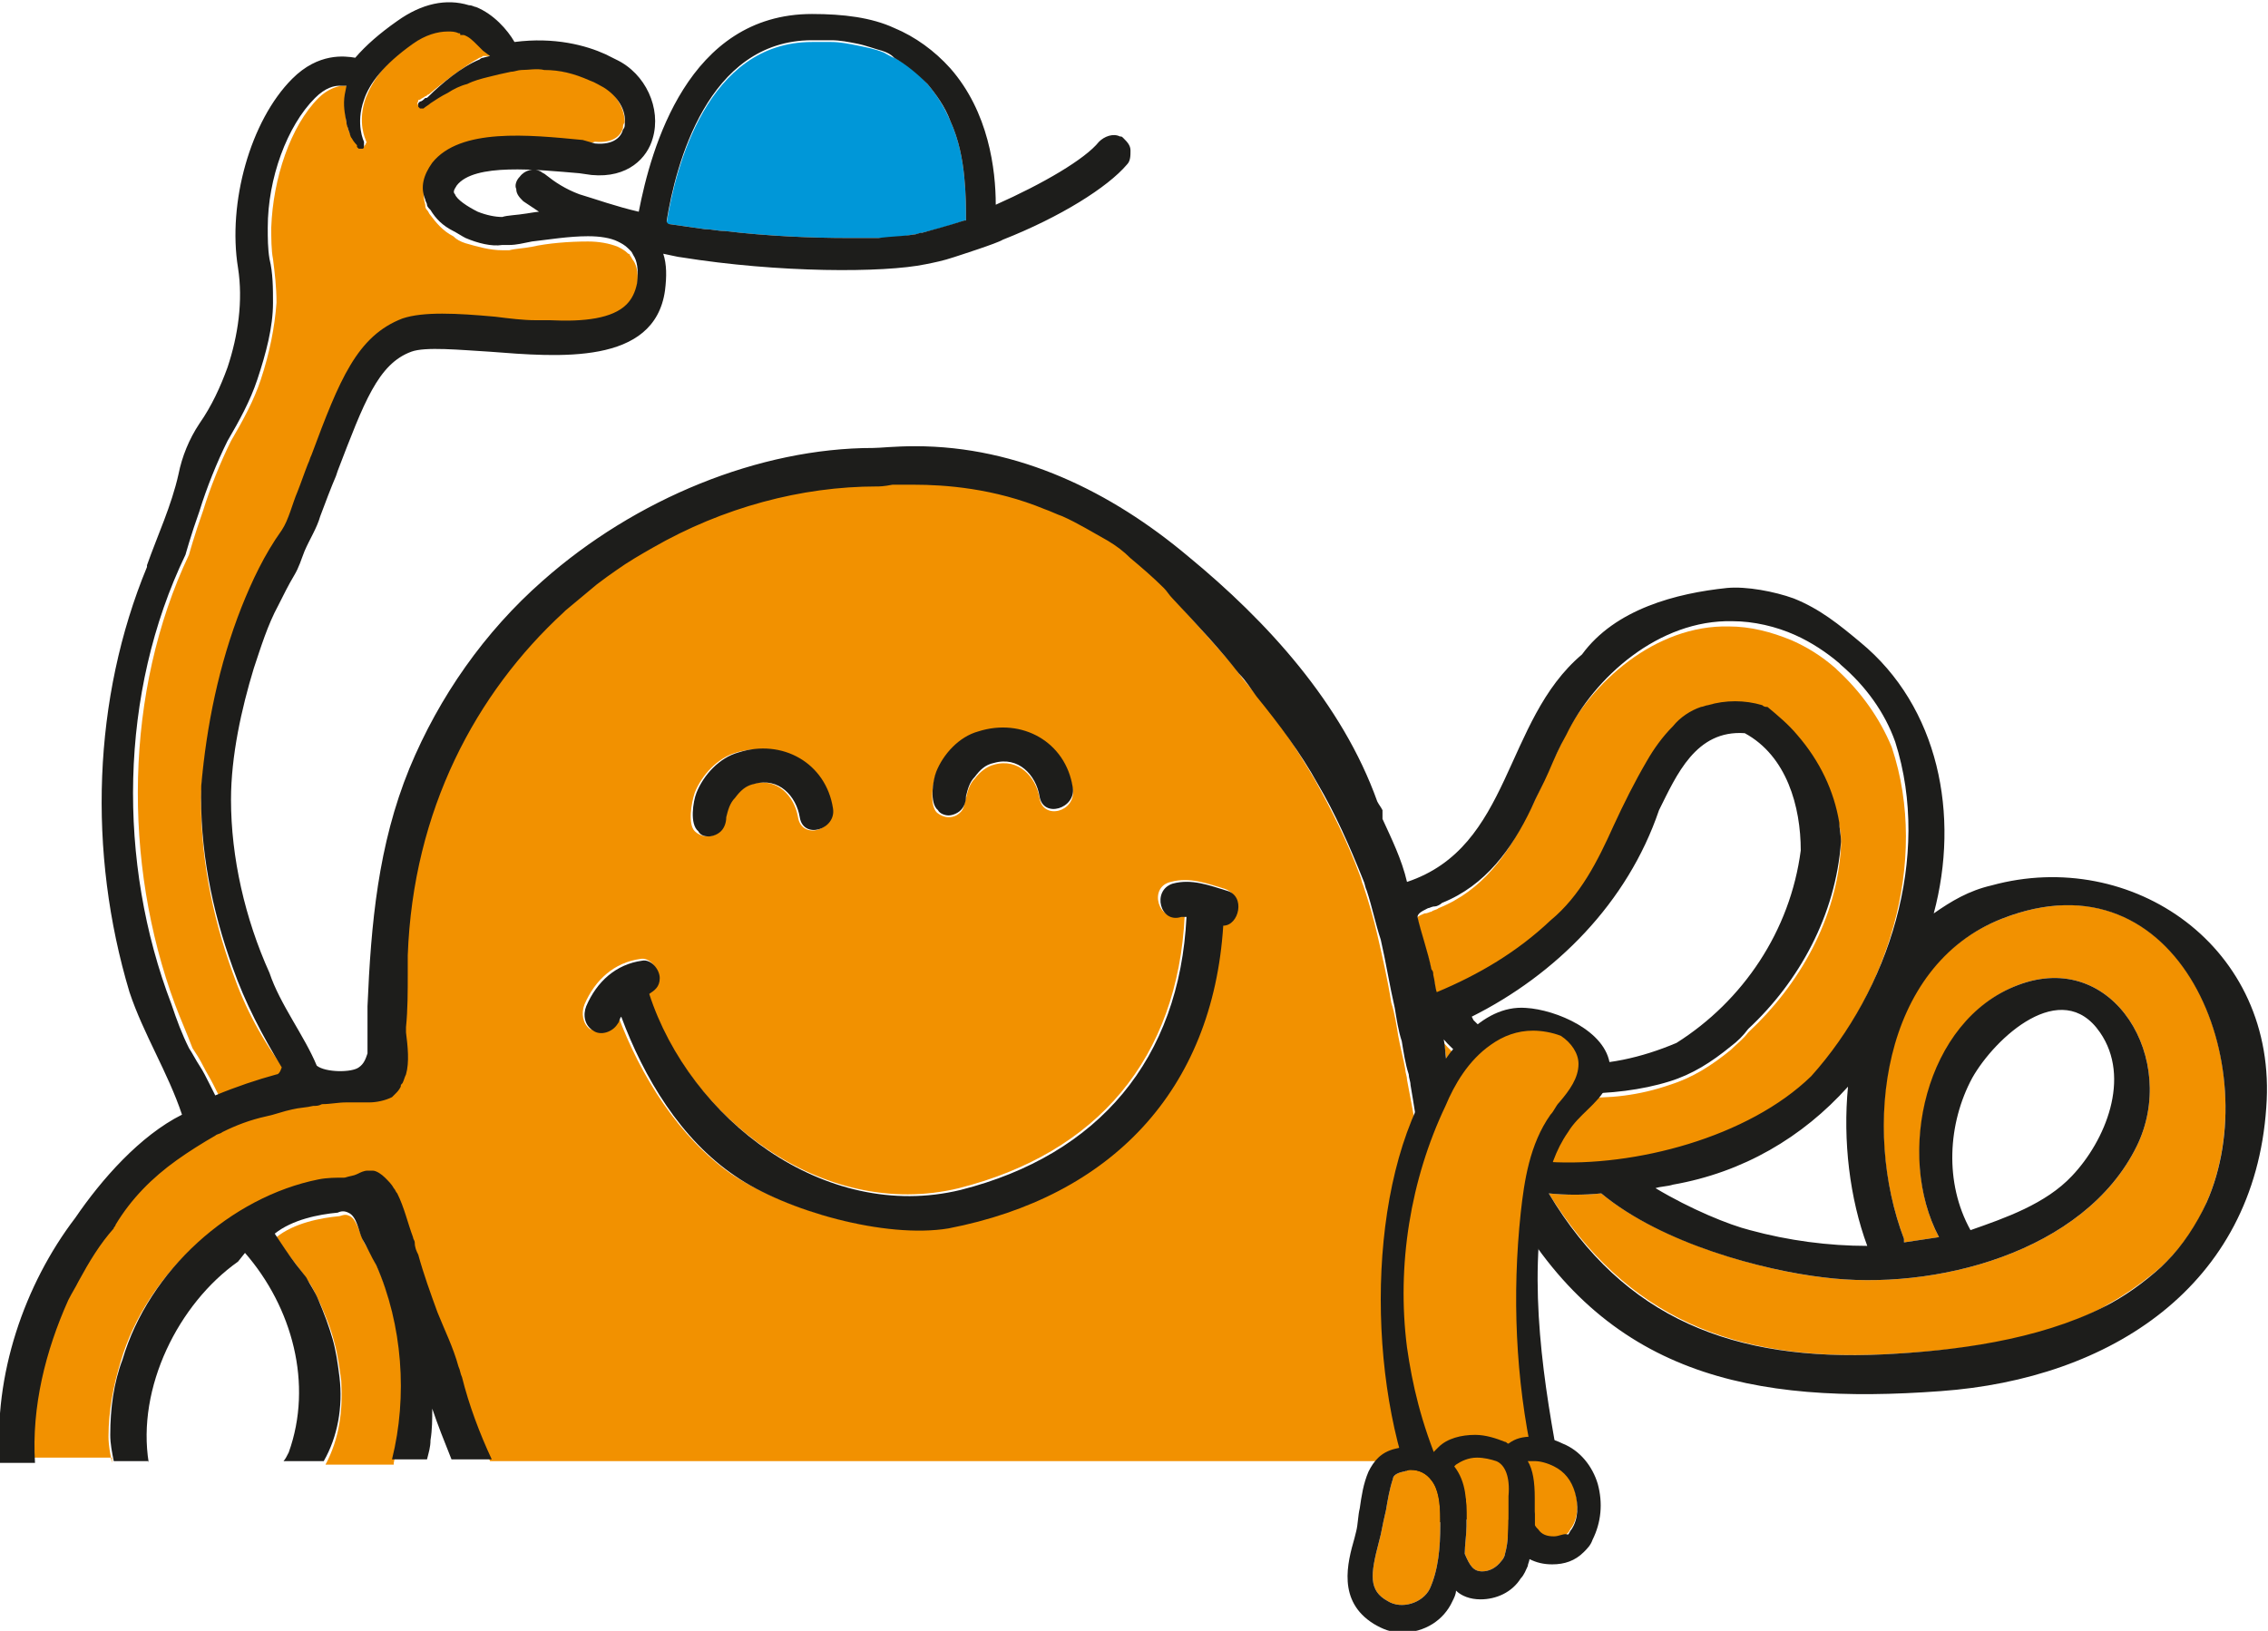 <?xml version="1.0" encoding="utf-8"?>
<!-- Generator: Adobe Illustrator 25.0.0, SVG Export Plug-In . SVG Version: 6.00 Build 0)  -->
<svg version="1.1" id="Layer_1" xmlns="http://www.w3.org/2000/svg" xmlns:xlink="http://www.w3.org/1999/xlink" x="0px" y="0px"
	 viewBox="0 0 129.6 93.2" style="enable-background:new 0 0 129.6 93.2;" xml:space="preserve">
<style type="text/css">
	.st0{fill:none;}
	.st1{fill:#F29100;}
	.st2{fill:#0097D8;}
	.st3{fill:#1D1D1B;}
</style>
<g>
	<g>
		<path class="st0" d="M12.7,88.9L12.7,88.9c1.7-0.2,3.3-1.5,4.4-3C16,87.4,14.5,88.7,12.7,88.9z"/>
		<path class="st0" d="M23.9,71.9c-0.1-0.2-0.2-0.4-0.2-0.7c0-0.1-0.1-0.2-0.1-0.3c0,0.1,0.1,0.2,0.1,0.3
			C23.7,71.4,23.8,71.6,23.9,71.9z"/>
		<path class="st0" d="M21.2,67c-0.1,0-0.2,0-0.3,0c-0.2,0-0.4,0.1-0.6,0.2c0.2-0.1,0.4-0.1,0.6-0.2C21,67,21.1,67,21.2,67z"/>
		<path class="st0" d="M6.3,82c0,1.5,0.4,2.9,1.1,4.2c0.6,0.6,1.2,1.1,1.9,1.6c-0.7-0.5-1.3-1-1.9-1.6C6.6,85,6.3,83.5,6.3,82z"/>
		<path class="st0" d="M22,67.4c0.2,0.2,0.3,0.4,0.5,0.6C22.3,67.8,22.2,67.6,22,67.4z"/>
		<path class="st0" d="M26.4,78.9c-0.1-0.2-0.1-0.4-0.2-0.6c-0.3-1.1-0.8-2.1-1.2-3.1c0.4,1.1,0.9,2.1,1.2,3.1
			C26.3,78.5,26.3,78.7,26.4,78.9z"/>
		<path class="st0" d="M17.5,73.1c0.3,0.4,0.5,0.9,0.7,1.3C18,73.9,17.8,73.5,17.5,73.1z"/>
		<path class="st0" d="M16.4,71.5c0.4,0.5,0.8,1,1.2,1.6C17.2,72.5,16.8,72,16.4,71.5z"/>
		<path class="st0" d="M11.7,88.8c-0.3,0-0.5-0.1-0.8-0.2C11.2,88.7,11.5,88.8,11.7,88.8z"/>
		<path class="st0" d="M18.3,74.4c0.3,0.7,0.6,1.4,0.8,2.2C18.9,75.8,18.6,75.1,18.3,74.4z"/>
		<path class="st0" d="M13.6,72c-3.6,2.5-6,7.6-5.1,12c0.3,1.5,1.9,2.7,3.4,2.9c2,0.1,3.7-2.1,4.5-3.9c1.4-4,0.2-8.3-2.5-11.4
			L13.6,72z"/>
		<path class="st0" d="M54.3,6.9c0.5,1.1,0.7,2.2,0.8,3.2C55,9.2,54.8,8,54.3,6.9z"/>
		<path class="st0" d="M38.2,12.8L38.2,12.8c0.7,0.1,1.4,0.2,2.1,0.3C39.6,13,38.9,12.9,38.2,12.8L38.2,12.8z"/>
		<path class="st0" d="M19.4,69.4c-1.1,0.1-2.6,0.4-3.6,1.2C16.8,69.8,18.2,69.5,19.4,69.4c0.2-0.1,0.4-0.1,0.6,0
			C19.8,69.3,19.6,69.3,19.4,69.4z"/>
		<path class="st0" d="M55.2,12.6c0-0.6,0-1.4-0.1-2.4C55.2,11.2,55.2,12,55.2,12.6z"/>
		<path class="st0" d="M53.1,4.9c0.5,0.6,1,1.3,1.3,2.1C54,6.2,53.6,5.5,53.1,4.9c-0.5-0.6-1.1-1.1-1.9-1.5
			C51.9,3.8,52.5,4.3,53.1,4.9z"/>
		<path class="st0" d="M50.2,13.6c-0.5,0-1.1,0-1.7,0C49.1,13.7,49.6,13.7,50.2,13.6z"/>
		<path class="st0" d="M47.5,2.4c0.5,0,1,0.1,1.5,0.2C48.5,2.5,48.1,2.4,47.5,2.4z"/>
		<path class="st0" d="M21.5,72.4c1.6,3.7,1.8,8.1,0.7,11.9c-0.5,1.3-1.1,2.5-1.9,3.7c0.8-1.2,1.4-2.5,1.9-3.7
			C23.4,80.5,23.1,76.1,21.5,72.4z"/>
		<path class="st0" d="M3.9,74.3C1.7,78.8,1,84.2,3.5,88.7c0.4,0.6,0.8,1.1,1.3,1.6c-0.5-0.5-0.9-1.1-1.3-1.6
			C1,84.2,1.7,78.8,3.9,74.3z"/>
		<path class="st0" d="M46.4,2.3L46.4,2.3c0.4,0,0.8,0,1.1,0C47.2,2.3,46.8,2.3,46.4,2.3z"/>
		<polygon class="st0" points="38.1,12.7 38.1,12.7 38.1,12.7 		"/>
		<path class="st0" d="M60.8,29.5c0.9,0.4,1.7,0.9,2.6,1.4C62.5,30.4,61.6,29.9,60.8,29.5z"/>
		<path class="st0" d="M35.3,32.7c0.7-0.5,1.4-0.9,2.1-1.3C36.7,31.8,36,32.2,35.3,32.7z"/>
		<path class="st0" d="M10,66.3c-1.4,1-2.6,2.2-3.5,3.7c0,0,0,0,0,0c0,0,0,0,0,0C7.4,68.5,8.7,67.3,10,66.3z"/>
		<path class="st0" d="M34.1,33.5c0.4-0.3,0.8-0.6,1.1-0.8C34.9,33,34.5,33.2,34.1,33.5z"/>
		<path class="st0" d="M78.2,50.6c0.3,0.9,0.5,1.9,0.8,2.8C78.8,52.5,78.5,51.6,78.2,50.6z"/>
		<path class="st0" d="M72,39.7c1.3,1.6,2.5,3.2,3.5,5C74.5,42.9,73.3,41.2,72,39.7z"/>
		<path class="st0" d="M12.3,64.9c0.1-0.1,0.3-0.1,0.4-0.2C12.6,64.8,12.4,64.8,12.3,64.9z"/>
		<path class="st0" d="M32.2,35.1C32.3,35.1,32.3,35,32.2,35.1C32.3,35,32.3,35.1,32.2,35.1z"/>
		<path class="st0" d="M20.1,63c0.3,0,0.7,0,1,0C20.8,63.1,20.5,63.1,20.1,63z"/>
		<path class="st0" d="M81.9,71c-0.1-2.1-0.4-4.1-0.8-6c-0.2-1.1-0.4-2.1-0.6-3.2c0.2,1.1,0.3,2.1,0.6,3.2
			C81.5,66.8,81.8,68.9,81.9,71z"/>
		<path class="st0" d="M22.5,62.6c0,0-0.1,0.1-0.1,0.1c-0.4,0.2-0.8,0.3-1.3,0.3c0.4,0,0.9-0.1,1.3-0.3
			C22.4,62.7,22.5,62.7,22.5,62.6z"/>
		<path class="st0" d="M72,39.7c-0.3-0.4-0.7-0.8-1-1.3C71.3,38.9,71.6,39.3,72,39.7L72,39.7z"/>
		<path class="st0" d="M20.1,63c-0.1,0-0.2,0-0.3,0c-0.5,0-0.9,0.1-1.4,0.1c0.5,0,0.9-0.1,1.4-0.1C19.9,63,20,63,20.1,63z"/>
		<path class="st0" d="M23.2,61.5c0,0.2-0.1,0.4-0.2,0.5c0,0.1,0,0.1-0.1,0.2c0-0.1,0-0.1,0.1-0.2C23.1,61.8,23.2,61.7,23.2,61.5z"
			/>
		<path class="st0" d="M23,62.2c-0.1,0.2-0.2,0.3-0.3,0.4C22.8,62.5,22.9,62.4,23,62.2z"/>
		<path class="st0" d="M23.3,55.7c0,1,0,2.1-0.1,3.1c0,0.1,0,0.2,0,0.3c0-0.1,0-0.2,0-0.3C23.3,57.8,23.3,56.8,23.3,55.7z"/>
		<path class="st0" d="M67.1,34.2c-0.2-0.2-0.3-0.4-0.5-0.6c-0.6-0.6-1.2-1.2-1.9-1.7c0.6,0.5,1.3,1.1,1.9,1.7
			C66.7,33.8,66.9,34,67.1,34.2z"/>
		<path class="st0" d="M59.8,29.1c-2.9-1.1-5.7-1.4-7.5-1.4c-0.5,0-0.8,0-1.2,0c0.3,0,0.7,0,1.2,0C54.1,27.7,56.9,28,59.8,29.1z"/>
		<path class="st0" d="M50.3,27.9c0,0,0.3,0,0.8-0.1C50.6,27.8,50.3,27.8,50.3,27.9c0,0-0.1,0-0.1,0c-4.3,0-8.7,1.2-12.8,3.5
			c4-2.3,8.5-3.5,12.8-3.5C50.2,27.9,50.2,27.9,50.3,27.9z"/>
		<path class="st0" d="M17.9,63.2c-0.4,0.1-0.8,0.1-1.2,0.2c-0.5,0.1-1,0.2-1.5,0.4c0.5-0.1,1-0.3,1.5-0.4
			C17.1,63.3,17.5,63.3,17.9,63.2z"/>
		<path class="st0" d="M10.6,31.8c0,0,0.3-1.1,0.8-2.5C10.9,30.7,10.6,31.8,10.6,31.8c-3.7,7.8-3.8,17.6-0.8,25.7
			C6.8,49.4,6.9,39.6,10.6,31.8z"/>
		<path class="st0" d="M105.2,48.1c0-0.4-0.1-0.8-0.1-1.1C105.1,47.3,105.1,47.7,105.2,48.1c-0.2,4.2-2.4,8-5.3,10.7
			c-0.3,0.4-0.7,0.7-1,1c0.4-0.3,0.7-0.6,1-1C102.8,56.1,104.9,52.3,105.2,48.1z"/>
		<path class="st0" d="M95.7,67.7c-0.3,0.1-0.7,0.1-1,0.2c2,1.2,4.1,2.1,5.4,2.4c2.2,0.6,4.4,0.9,6.7,0.9c-0.9-2.7-1.3-6-1-9.2
			C103.1,64.9,99.6,67,95.7,67.7z"/>
		<path class="st0" d="M95.4,61.8c-1.7,0.6-3.5,0.8-5.2,0.7c-0.7-0.1-1.4-0.1-2.1-0.3c0.7,0.1,1.4,0.2,2.1,0.3
			C91.9,62.6,93.7,62.4,95.4,61.8z"/>
		<path class="st0" d="M16.1,61.3c-0.1,0-0.2,0.1-0.4,0.1C15.9,61.4,16,61.3,16.1,61.3c-1.1-1.8-2.1-3.7-2.8-5.7
			C14,57.6,15,59.5,16.1,61.3z"/>
		<path class="st0" d="M23.7,2.5c0.7-0.5,1.4-0.7,2-0.7C25.1,1.8,24.5,2,23.7,2.5c-1.7,1.1-2.4,2.2-2.8,3.2
			C21.3,4.8,22.1,3.7,23.7,2.5z"/>
		<path class="st0" d="M120.1,59c-2.3-3.2-6,0.3-7.3,2.6c-1.4,2.6-1.7,6-0.1,8.6c2-0.6,4.3-1.5,5.8-3.1
			C120.4,65.2,121.9,61.6,120.1,59z"/>
		<path class="st0" d="M20.8,8.5c0.1,0,0.1-0.1,0.1-0.2c0-0.1,0-0.1,0-0.2c0,0.1,0.1,0.1,0,0.2C20.9,8.4,20.9,8.4,20.8,8.5
			c0,0-0.1,0-0.1,0C20.8,8.5,20.8,8.5,20.8,8.5z"/>
		<path class="st0" d="M19.5,4.9l0.1,0L19.5,4.9c-0.3,0-0.9,0.2-1.4,0.7c-1.6,1.6-2.6,4.6-2.7,7.4c0-2.8,1.1-5.8,2.7-7.4
			C18.6,5.1,19.1,4.9,19.5,4.9z"/>
		<path class="st0" d="M20.5,8.4C20.5,8.4,20.5,8.5,20.5,8.4C20.5,8.5,20.5,8.4,20.5,8.4L20.5,8.4c-0.1-0.1-0.2-0.3-0.4-0.5
			C20.3,8.1,20.4,8.3,20.5,8.4L20.5,8.4z"/>
		<path class="st0" d="M15.6,17.4c-0.1,1.4-0.4,2.9-0.9,4.4C15.3,20.3,15.6,18.8,15.6,17.4z"/>
		<path class="st0" d="M81.8,55.5L81.8,55.5c-0.2-1-0.6-2.1-0.8-3c0-0.1,0.1-0.2,0.1-0.2C81,52.3,81,52.4,81,52.5
			C81.2,53.4,81.6,54.5,81.8,55.5c0,0.1,0,0.2,0.1,0.4c0.1,0.3,0.1,0.7,0.2,1l0,0c-0.1-0.3-0.1-0.6-0.2-1
			C81.9,55.7,81.8,55.6,81.8,55.5z"/>
		<path class="st0" d="M87.6,66.6c-0.4-0.1-0.9-0.1-1.3-0.2C86.7,66.5,87.1,66.5,87.6,66.6z"/>
		<path class="st0" d="M105,38.1c0,0,0.1,0.1,0.1,0.1C105.1,38.2,105,38.1,105,38.1z"/>
		<path class="st0" d="M98.8,35.7c1.2,0,2.5,0.3,3.6,0.8C101.3,35.9,100.1,35.6,98.8,35.7c-4.2-0.1-7.9,3.2-9.5,6.5
			c-0.3,0.7-0.7,1.4-1,2.1c0.3-0.7,0.6-1.4,1-2.1C91,38.8,94.6,35.5,98.8,35.7z"/>
		<path class="st0" d="M27.4,2.6c-0.2-0.2-0.5-0.4-0.8-0.6C26.9,2.1,27.2,2.3,27.4,2.6z"/>
		<path class="st0" d="M87.4,46.3c-1.1,2.3-2.6,4.4-5.1,5.4c-0.1,0.1-0.3,0.1-0.4,0.2c0.1,0,0.3-0.1,0.4-0.2
			C84.8,50.7,86.3,48.6,87.4,46.3z"/>
		<path class="st0" d="M81.5,52c0.1,0,0.2-0.1,0.4-0.1C81.8,51.9,81.7,51.9,81.5,52z"/>
		<path class="st0" d="M82.4,59.3c0.1,0.5,0.2,1.1,0.2,1.6C82.6,60.4,82.5,59.9,82.4,59.3C82.4,59.3,82.4,59.3,82.4,59.3z"/>
		<path class="st0" d="M83.2,65.3L83.2,65.3c-0.1-1.4-0.3-2.9-0.5-4.4C82.9,62.5,83.1,64,83.2,65.3z"/>
		<path class="st0" d="M84.4,61c0.4,0.2,0.8,0.4,1.3,0.6C85.3,61.4,84.8,61.2,84.4,61z"/>
		<path class="st0" d="M97.6,40.4c-0.1,0-0.3,0.1-0.4,0.1C97.3,40.5,97.4,40.4,97.6,40.4z"/>
		<path class="st0" d="M84.1,58.1l0.1,0.2c3.1,3.2,7.6,2.9,11.6,1.3c3.8-2.4,6.5-6.3,7.1-11c0-2.5-0.8-5.4-3.2-6.7
			c-2.8-0.2-3.9,2.4-4.9,4.4C93,51.6,88.9,55.7,84.1,58.1z"/>
		<path class="st0" d="M26.7,4.7c0.4-0.2,0.8-0.3,1.2-0.4C27.5,4.4,27.1,4.5,26.7,4.7z"/>
		<path class="st0" d="M27.9,4.3c0.4-0.1,0.8-0.2,1.3-0.3C28.7,4.1,28.3,4.2,27.9,4.3z"/>
		<path class="st0" d="M35.7,6.9C35.7,7,35.7,7,35.7,6.9C35.7,7,35.7,7,35.7,6.9z"/>
		<path class="st0" d="M31.5,18.4c-0.3,0-0.5,0-0.8,0C30.9,18.4,31.2,18.4,31.5,18.4z"/>
		<path class="st0" d="M13.3,55.6c-1.2-3.3-1.9-6.9-1.8-10.4l0,0C11.4,48.8,12,52.3,13.3,55.6z"/>
		<path class="st0" d="M24.2,5.6c0.1,0,0.1-0.1,0.2-0.1c0.7-0.6,2-1.6,2.9-2.1c-1,0.4-2.2,1.4-2.9,2.1C24.3,5.6,24.2,5.6,24.2,5.6z"
			/>
		<path class="st0" d="M123.8,72.1C123.8,72.2,123.7,72.2,123.8,72.1C123.7,72.2,123.8,72.2,123.8,72.1z"/>
		<path class="st0" d="M26.6,2C26.5,1.9,26.5,1.9,26.6,2C26.5,1.9,26.5,1.9,26.6,2L26.6,2z"/>
		<path class="st0" d="M101,40.4c-0.1,0-0.2,0-0.3-0.1C100.8,40.4,100.9,40.4,101,40.4c0.6,0.5,1.2,1,1.7,1.6
			C102.1,41.4,101.6,40.9,101,40.4z"/>
		<path class="st0" d="M120.1,74.8c1.2-0.6,2.3-1.4,3.3-2.3c-0.7,0.6-1.5,1.2-2.3,1.7C120.8,74.4,120.5,74.6,120.1,74.8z"/>
		<path class="st0" d="M25.6,5.2c0.3-0.2,0.7-0.4,1.1-0.5C26.3,4.9,25.9,5,25.6,5.2z"/>
		<path class="st0" d="M28.8,14.1c0.1,0,0.2,0,0.4,0C29.1,14.1,28.9,14.1,28.8,14.1c-0.7,0-1.4-0.2-2.1-0.4
			c-0.3-0.1-0.5-0.2-0.7-0.4c0.2,0.1,0.5,0.3,0.7,0.4C27.4,14,28.2,14.1,28.8,14.1z"/>
		<path class="st0" d="M31.1,3.9c-0.4,0-0.9,0-1.3,0C30.2,3.9,30.6,3.9,31.1,3.9z"/>
		<path class="st0" d="M33.7,13.7c-1.1,0-2.3,0.1-3.2,0.3c-0.5,0.1-0.9,0.1-1.3,0.2c0.4,0,0.8-0.1,1.3-0.2
			C31.4,13.8,32.6,13.7,33.7,13.7z"/>
		<path class="st0" d="M24.2,6.2c0.1-0.1,0.3-0.2,0.4-0.3C24.5,6,24.3,6.1,24.2,6.2c0,0-0.1,0-0.1,0C24.1,6.2,24.1,6.2,24.2,6.2z"/>
		<polygon class="st0" points="23.9,6.2 23.9,6.2 23.9,6.2 		"/>
		<path class="st0" d="M24.6,12.1c-0.1-0.1-0.1-0.2-0.2-0.3c-0.1-0.1-0.1-0.2-0.1-0.3c0,0.1,0.1,0.2,0.1,0.3
			C24.5,11.9,24.6,12,24.6,12.1z"/>
		<path class="st0" d="M16.1,30.5c-1,1.4-1.7,2.9-2.3,4.4C14.4,33.4,15.2,31.9,16.1,30.5c0.4-0.6,0.7-1.5,0.9-2.2
			c0.2-0.5,0.4-1.1,0.6-1.6c-0.2,0.5-0.4,1.1-0.6,1.6C16.8,29,16.6,29.9,16.1,30.5z"/>
		<path class="st0" d="M85.3,66.1C85.3,66.1,85.4,66.2,85.3,66.1c0.1,0,0.1,0,0.1,0C85.4,66.2,85.4,66.2,85.3,66.1z"/>
		<path class="st0" d="M12.1,62c-0.2-0.4-0.4-0.8-0.6-1.1C11.7,61.3,11.9,61.6,12.1,62z"/>
		<path class="st0" d="M36.4,16.2c-0.1,0.5-0.3,0.9-0.6,1.2C36.1,17.2,36.4,16.8,36.4,16.2c0.1-0.8,0-1.3-0.2-1.6
			C36.4,15,36.6,15.4,36.4,16.2z"/>
		<path class="st1" d="M126.1,68.7c3.4-7.8-1.5-20.2-11.7-16.2c-7,2.7-8,12-5.6,18.3c0,0.1,0,0.1,0,0.2c0.7-0.1,1.3-0.2,2-0.3
			c-2.5-4.7-0.7-12.4,4.5-14.4c5.5-2.1,9.2,4.3,6.8,9.2c-3,6.1-11.6,8.3-17.9,7.5c-3.5-0.4-9.3-2-12.7-4.8c-1,0.1-2,0.1-3,0
			c4.4,7.1,10.6,9.6,19.1,9.2c4.1-0.2,8.8-0.7,12.6-2.7c0.3-0.2,0.7-0.4,1-0.6c0.8-0.5,1.6-1.1,2.3-1.7c0.1-0.1,0.2-0.2,0.3-0.3
			c0,0,0,0,0,0C124.7,71.2,125.5,70.1,126.1,68.7z"/>
		<path class="st1" d="M6.4,83.6c-0.1-0.5-0.2-1-0.2-1.5c0-1.5,0.3-3,0.7-4.3c1.5-5.1,6.2-9.2,11.2-10.3c0.5-0.1,1-0.1,1.5-0.1
			c0.2,0,0.5-0.1,0.7-0.2c0.2-0.1,0.4-0.1,0.6-0.2c0.1,0,0.2,0,0.3,0c0.3,0,0.5,0.2,0.7,0.4c0.2,0.2,0.3,0.4,0.5,0.6
			c0.1,0.1,0.1,0.2,0.2,0.3c0.4,0.8,0.7,1.6,0.9,2.5c0,0.1,0.1,0.2,0.1,0.3c0.1,0.2,0.1,0.4,0.2,0.7c0.4,1.1,0.8,2.2,1.1,3.3
			c0.4,1.1,0.9,2.1,1.2,3.1c0.1,0.2,0.1,0.4,0.2,0.6c0.5,1.6,1.1,3.2,1.7,4.7h52.2c0.3-0.8,0.6-1.6,0.8-2.4c0.3-1.3,0.5-2.6,0.7-4
			c0.2-2,0.3-4.2,0.1-6.2c-0.1-2.1-0.4-4.1-0.8-6c-0.2-1.1-0.4-2.1-0.6-3.2c0-0.2-0.1-0.4-0.1-0.6c-0.1-0.6-0.3-1.3-0.4-1.9
			c-0.1-0.6-0.2-1.3-0.4-1.9c-0.2-1.3-0.5-2.6-0.8-3.9c-0.2-0.9-0.5-1.9-0.8-2.8c-0.1-0.2-0.1-0.4-0.2-0.6c-0.7-1.9-1.6-3.7-2.6-5.5
			c-1-1.7-2.1-3.4-3.5-5c0,0,0,0,0,0c-0.3-0.4-0.7-0.8-1-1.3c-1.1-1.3-2.4-2.7-3.8-4.3c-0.2-0.2-0.3-0.4-0.5-0.6
			c-0.6-0.6-1.2-1.2-1.9-1.7c-0.4-0.4-0.9-0.7-1.3-1c-0.8-0.6-1.7-1-2.6-1.4c-0.3-0.1-0.7-0.3-1-0.4c-2.9-1.1-5.7-1.4-7.5-1.4
			c-0.5,0-0.8,0-1.2,0c-0.5,0-0.8,0.1-0.8,0.1c0,0-0.1,0-0.1,0c-4.3,0-8.7,1.2-12.8,3.5c-0.7,0.4-1.4,0.9-2.1,1.3
			c-0.4,0.3-0.8,0.5-1.1,0.8c-0.6,0.5-1.2,1-1.8,1.5c0,0-0.1,0.1-0.1,0.1c-5.1,4.6-8.7,11.4-8.9,19.6c0,0.3,0,0.7,0,1
			c0,1,0,2.1-0.1,3.1c0,0.1,0,0.2,0,0.3c0.1,0.7,0.2,1.6,0,2.4c0,0.2-0.1,0.4-0.2,0.5c0,0.1,0,0.1-0.1,0.2c-0.1,0.2-0.2,0.3-0.3,0.4
			c0,0-0.1,0.1-0.1,0.1c0,0,0,0,0,0c0,0-0.1,0.1-0.1,0.1c-0.4,0.2-0.8,0.3-1.3,0.3c-0.3,0-0.7,0-1,0h0c-0.1,0-0.2,0-0.3,0
			c-0.5,0-0.9,0.1-1.4,0.1c-0.2,0-0.3,0-0.5,0.1c-0.4,0.1-0.8,0.1-1.2,0.2c-0.5,0.1-1,0.2-1.5,0.4c-0.9,0.2-1.7,0.6-2.5,0.9
			c-0.1,0.1-0.3,0.1-0.4,0.2c-0.8,0.4-1.5,0.9-2.2,1.4c-1.4,1-2.6,2.2-3.5,3.7c0,0,0,0,0,0c0,0.1-0.1,0.1-0.1,0.2
			c-0.7,0.9-1.4,1.9-2,3c-0.2,0.4-0.4,0.7-0.6,1.1c-1.4,2.9-2.2,6.1-1.9,9.3H6.4z M53.5,44.2c0.4-1,1.3-2,2.4-2.3
			c2.4-0.7,5,0.7,5.4,3.2c0.2,1.3-1.7,1.8-1.9,0.5c-0.2-1.2-1.2-2.3-2.6-1.9c-0.4,0.1-0.8,0.4-1.1,0.8c-0.3,0.3-0.4,0.7-0.5,1.1
			c-0.1,0.3-0.1,0.6-0.3,0.8c-0.2,0.2-0.4,0.3-0.7,0.3c-0.2,0-0.5-0.1-0.7-0.3C53.1,45.9,53.3,44.7,53.5,44.2z M39.7,45.3
			c0.4-1,1.3-2,2.4-2.3c2.4-0.7,5,0.7,5.4,3.2c0.2,1.3-1.7,1.8-1.9,0.5c-0.2-1.2-1.2-2.3-2.6-1.9c-0.4,0.1-0.8,0.4-1.1,0.8
			c-0.3,0.3-0.4,0.7-0.5,1.1c-0.1,0.3-0.1,0.6-0.3,0.8c-0.2,0.2-0.4,0.3-0.7,0.3c-0.2,0-0.5-0.1-0.7-0.3
			C39.3,47.1,39.5,45.9,39.7,45.3z M33.4,57.4c0.6-1.4,1.7-2.4,3.2-2.6c0.5-0.1,1,0.5,1,1c0,0.4-0.2,0.7-0.6,0.9
			c2.3,7.1,10,13.1,17.8,11.2c7.9-2,12.5-7.4,12.9-15.6c-0.1,0-0.2,0-0.3,0c-1.2,0.4-1.8-1.6-0.5-1.9c1.1-0.3,2.1,0.1,3.1,0.4
			c1.1,0.4,0.7,2.1-0.3,2c-0.6,9.4-6.4,15.5-15.7,17.3c-3.5,0.7-9.2-1-12.2-3c-3-2.1-5.2-5.6-6.5-9.1c-0.1,0.1-0.2,0.3-0.2,0.4
			c-0.2,0.5-0.9,0.6-1.4,0.4C33.3,58.5,33.2,57.9,33.4,57.4z"/>
		<path class="st1" d="M22.5,83.6c0.8-3.6,0.6-7.7-0.9-11.1c-0.2-0.5-0.5-1-0.8-1.5c-0.2-0.4-0.4-1.3-0.8-1.5
			c-0.2-0.1-0.3-0.1-0.6,0c-1.1,0.1-2.6,0.4-3.6,1.2c0.2,0.3,0.4,0.6,0.6,0.9c0.4,0.5,0.8,1,1.2,1.6c0.3,0.4,0.5,0.9,0.7,1.3
			c0.3,0.7,0.6,1.4,0.8,2.2c0.2,0.7,0.3,1.5,0.4,2.2c0.1,1.7-0.1,3.3-0.9,4.8H22.5z"/>
		<path class="st1" d="M13.3,55.6c-1.2-3.3-1.9-6.9-1.8-10.4l0,0v0c0.3-3.4,1-7,2.3-10.2c0.6-1.6,1.4-3.1,2.3-4.4
			c0.4-0.6,0.7-1.5,0.9-2.2c0.2-0.5,0.4-1.1,0.6-1.6c0.1-0.2,0.1-0.3,0.2-0.5c1.6-4.3,2.6-6.9,5.2-7.8c1.2-0.4,3.1-0.3,5.3-0.1
			c0.8,0.1,1.5,0.1,2.3,0.2c0.3,0,0.5,0,0.8,0c2,0,3.5-0.2,4.4-0.9c0.3-0.3,0.6-0.7,0.6-1.2c0.1-0.8,0-1.3-0.2-1.6
			c-0.1-0.1-0.1-0.2-0.2-0.3c0,0,0-0.1-0.1-0.1c-0.2-0.2-0.4-0.3-0.6-0.4c-0.5-0.2-1.1-0.3-1.7-0.3c-1.1,0-2.3,0.1-3.2,0.3
			c-0.5,0.1-0.9,0.1-1.3,0.2c-0.1,0-0.2,0-0.4,0c-0.7,0-1.4-0.2-2.1-0.4c-0.3-0.1-0.5-0.2-0.7-0.4c-0.6-0.3-1-0.8-1.3-1.2
			c-0.1-0.1-0.1-0.2-0.2-0.3c-0.1-0.1-0.1-0.2-0.1-0.3c-0.2-0.7-0.1-1.4,0.4-2.1c1.6-2,5.5-1.6,8.6-1.3L34,8.1
			c1.1,0.1,1.5-0.4,1.6-0.8c0-0.1,0-0.2,0.1-0.3c0,0,0,0,0,0c0-0.8-0.5-1.6-1.2-2.1c-0.3-0.2-0.5-0.3-0.8-0.4
			c-0.8-0.3-1.7-0.5-2.6-0.6c-0.4,0-0.9,0-1.3,0c-0.2,0-0.4,0-0.6,0.1c-0.4,0.1-0.8,0.2-1.3,0.3c-0.4,0.1-0.8,0.3-1.2,0.4
			c-0.4,0.2-0.7,0.3-1.1,0.5c-0.3,0.2-0.7,0.4-1,0.6c-0.2,0.1-0.3,0.2-0.4,0.3c0,0-0.1,0-0.1,0c0,0-0.1,0-0.1,0c0,0-0.1,0-0.1-0.1
			c0,0,0,0,0,0l0,0l0,0c0,0-0.1-0.1,0-0.2c0-0.1,0-0.1,0.1-0.1c0.1-0.1,0.2-0.1,0.3-0.2c0.1,0,0.1-0.1,0.2-0.1
			c0.7-0.6,2-1.6,2.9-2.1c0.1,0,0.2-0.1,0.2-0.1L28,3.2l-0.3-0.4c-0.1-0.1-0.2-0.2-0.3-0.3c-0.2-0.2-0.5-0.4-0.8-0.6c0,0,0,0-0.1,0
			c0,0,0,0-0.1,0c0,0-0.1,0-0.1-0.1c-0.2-0.1-0.4-0.1-0.6-0.1c-0.6,0-1.3,0.2-2,0.7c-1.7,1.1-2.4,2.2-2.8,3.2c-0.5,1.4,0,2.4,0,2.4
			c0,0.1,0.1,0.1,0,0.2c0,0.1-0.1,0.1-0.1,0.2c0,0-0.1,0-0.1,0c0,0-0.1,0-0.1,0c0,0,0,0,0,0c0,0-0.1,0-0.1-0.1l0-0.1
			c-0.1-0.1-0.2-0.2-0.3-0.4C20,7.8,20,7.6,19.9,7.4c0-0.1-0.1-0.3-0.1-0.4c-0.1-0.5-0.1-1,0.1-1.6L20,4.9l-0.3,0l-0.1,0
			c-0.3,0-0.9,0.2-1.4,0.7c-1.6,1.6-2.6,4.6-2.7,7.4c0,0.6,0,1.3,0.1,1.8c0.1,0.8,0.2,1.6,0.2,2.5c-0.1,1.4-0.4,2.9-0.9,4.4
			c-0.4,1.2-1,2.3-1.7,3.5c-0.6,1.2-1.2,2.7-1.6,4c-0.5,1.4-0.8,2.5-0.8,2.5c-3.7,7.8-3.8,17.6-0.8,25.7c0.3,0.8,0.7,1.7,1,2.5
			c0.2,0.3,0.4,0.6,0.6,1c0.2,0.4,0.4,0.7,0.6,1.1c0.1,0.2,0.2,0.4,0.3,0.6c1.2-0.5,2.4-0.9,3.5-1.2c0.1,0,0.2-0.1,0.4-0.1
			C15,59.5,14,57.6,13.3,55.6z"/>
		<path class="st2" d="M38.2,12.8L38.2,12.8c0.7,0.1,1.4,0.2,2.1,0.3c0.4,0,0.7,0.1,1.1,0.1c2.5,0.3,5,0.4,7.1,0.4
			c0.6,0,1.2,0,1.7,0c0.8,0,1.5-0.1,2-0.2c0.2,0,0.4-0.1,0.5-0.1c0.8-0.2,1.6-0.4,2.4-0.7l0.1,0l0-0.1c0-0.6,0-1.4-0.1-2.4
			c-0.1-1-0.3-2.1-0.8-3.2c-0.3-0.7-0.7-1.4-1.3-2.1c-0.5-0.6-1.1-1.1-1.9-1.5C51,3.3,50.7,3.1,50.5,3C50,2.8,49.5,2.7,49,2.6
			c-0.5-0.1-1-0.2-1.5-0.2c-0.4,0-0.7,0-1.1,0c-6,0-7.8,7.2-8.3,10.3l0,0.1l0,0L38.2,12.8z"/>
		<path class="st1" d="M86.2,66.4c0.5,0.1,0.9,0.1,1.3,0.2c0.3,0,0.6,0.1,0.8,0.1c4.9,0.3,11.4-1.4,15-4.9c4.5-4.9,7-12.5,4.8-19.1
			c-0.7-1.7-1.8-3.2-3.1-4.4c0,0-0.1-0.1-0.1-0.1c-0.8-0.7-1.6-1.2-2.5-1.6c-1.2-0.5-2.4-0.8-3.6-0.8c-4.2-0.1-7.9,3.2-9.5,6.5
			c-0.3,0.7-0.7,1.4-1,2.1s-0.6,1.4-1,2.1c-1.1,2.3-2.6,4.4-5.1,5.4c-0.1,0.1-0.3,0.1-0.4,0.2c-0.1,0-0.2,0.1-0.4,0.1
			c-0.2,0.1-0.3,0.1-0.5,0.3C81,52.3,81,52.4,81,52.5c0.2,1,0.6,2,0.8,3l0,0c0,0.1,0,0.2,0.1,0.4c0.1,0.3,0.1,0.7,0.2,1
			c2.4-1.1,4.6-2.3,6.5-4.1c1.7-1.4,2.7-3.4,3.6-5.4c0.6-1.3,1.1-2.5,1.9-3.7c0.4-0.7,0.9-1.4,1.5-2c0.4-0.5,1-0.9,1.6-1.1
			c0.1,0,0.3-0.1,0.4-0.1c1-0.3,2.1-0.3,3.1,0c0.1,0,0.2,0,0.3,0.1c0.6,0.5,1.2,1,1.7,1.6c1.2,1.4,2.1,3.1,2.4,5
			c0.1,0.4,0.1,0.7,0.1,1.1c-0.2,4.2-2.4,8-5.3,10.7c-0.3,0.4-0.7,0.7-1,1c-1.1,0.9-2.2,1.6-3.5,2c-1.7,0.6-3.5,0.8-5.2,0.7
			c-0.7-0.1-1.4-0.1-2.1-0.3c-0.3-0.1-0.7-0.1-1-0.2c-0.4-0.1-0.9-0.3-1.3-0.4c-0.4-0.2-0.9-0.4-1.3-0.6c-0.7-0.4-1.4-0.9-2-1.6
			c0.1,0.5,0.2,1.1,0.2,1.6c0.2,1.6,0.4,3,0.5,4.4c0.2,0.1,0.5,0.2,0.7,0.2c0.3,0,1,0.5,1.4,0.6c0,0,0.1,0,0.1,0
			C85.7,66.3,86,66.3,86.2,66.4z"/>
		<path class="st3" d="M8.5,83.6c-0.7-4.3,1.7-9.1,5.1-11.5l0.4-0.5c2.7,3.1,3.9,7.5,2.5,11.4c-0.1,0.2-0.2,0.4-0.3,0.5h2.3
			c0.8-1.4,1.1-3.1,0.9-4.8c-0.1-0.8-0.2-1.5-0.4-2.2c-0.2-0.7-0.5-1.5-0.8-2.2c-0.2-0.5-0.5-0.9-0.7-1.3c-0.4-0.5-0.8-1-1.2-1.6
			c-0.2-0.3-0.4-0.6-0.6-0.9c1-0.8,2.5-1.1,3.6-1.2c0.2-0.1,0.4-0.1,0.6,0c0.5,0.2,0.6,1.1,0.8,1.5c0.3,0.5,0.5,1,0.8,1.5
			c1.5,3.4,1.8,7.5,0.9,11.1h2c0.1-0.4,0.2-0.7,0.2-1.1c0.1-0.6,0.1-1.2,0.1-1.8c0.3,0.9,0.7,1.9,1.1,2.9h2.3
			c-0.7-1.5-1.3-3.1-1.7-4.7c-0.1-0.2-0.1-0.4-0.2-0.6c-0.3-1.1-0.8-2.1-1.2-3.1c-0.4-1.1-0.8-2.2-1.1-3.3c-0.1-0.2-0.2-0.4-0.2-0.7
			c0-0.1-0.1-0.2-0.1-0.3c-0.3-0.8-0.5-1.7-0.9-2.5c-0.1-0.1-0.1-0.2-0.2-0.3c-0.1-0.2-0.3-0.4-0.5-0.6c-0.2-0.2-0.5-0.4-0.7-0.4
			c-0.1,0-0.2,0-0.3,0c-0.2,0-0.4,0.1-0.6,0.2c-0.2,0.1-0.4,0.1-0.7,0.2c-0.5,0-1,0-1.5,0.1c-5,1-9.7,5.2-11.2,10.3
			c-0.5,1.3-0.7,2.8-0.7,4.3c0,0.5,0.1,1,0.2,1.5H8.5z"/>
		<path class="st3" d="M113.8,50.6c-1.3,0.3-2.3,0.9-3.3,1.6c1.5-5.6,0.3-11.8-4.2-15.5c-1.2-1-2.3-1.9-3.8-2.5
			c-1.1-0.4-2.7-0.7-3.8-0.6c-2.9,0.3-6.4,1.2-8.3,3.8c-4.5,3.8-4,11-10,13c-0.3-1.3-0.9-2.5-1.4-3.6c0-0.2,0-0.3,0-0.5
			c-0.1-0.2-0.2-0.3-0.3-0.5c-2-5.6-6.3-10.3-10.8-14c-4.4-3.7-9.7-6.3-15.6-6.3c-1.2,0-2,0.1-2.4,0.1c-6.5,0-13.6,2.9-18.9,7.6
			c-3.3,2.9-5.9,6.6-7.6,10.7c-1.8,4.4-2.2,8.9-2.4,13.6c0,0.3,0,0.7,0,1c0,0.5,0,1.1,0,1.7c-0.1,0.3-0.2,0.6-0.5,0.8
			c-0.4,0.3-1.9,0.3-2.4-0.1c-0.7-1.7-2.1-3.5-2.7-5.3c-1.4-3.1-2.2-6.6-2.2-9.9c0-2.5,0.6-5.2,1.3-7.5c0.4-1.2,0.8-2.5,1.4-3.6
			c0.3-0.6,0.6-1.2,0.9-1.7c0.3-0.5,0.4-0.9,0.6-1.4c0.3-0.7,0.7-1.3,0.9-2c0.3-0.8,0.6-1.6,0.9-2.3l0.1-0.3
			c1.5-3.9,2.3-6.1,4.2-6.8c0.8-0.3,2.8-0.1,4.5,0c3.9,0.3,9.4,0.8,10-3.5c0.1-0.8,0.1-1.5-0.1-2.1c0.5,0.1,0.9,0.2,1,0.2
			c5.6,0.9,11.6,0.9,14,0.4c0.5-0.1,1-0.2,1.6-0.4c0.3-0.1,2.5-0.8,2.8-1c3.3-1.3,6-3,7.1-4.3c0.2-0.2,0.2-0.5,0.2-0.8
			c0-0.3-0.2-0.5-0.4-0.7c-0.1-0.1-0.1-0.1-0.2-0.1c-0.4-0.2-0.9,0-1.2,0.3c-0.8,1-3.2,2.4-5.9,3.6c0-2-0.4-5.3-2.6-7.8
			c-0.9-1-2-1.8-3.2-2.3c-1.3-0.6-2.9-0.8-4.7-0.8c-7.1,0-9.2,7.7-9.9,11.3c-1.3-0.3-2.4-0.7-3.4-1c-0.8-0.3-1.4-0.7-1.9-1.1
			c-0.1-0.1-0.2-0.1-0.3-0.2c-0.4-0.2-0.9-0.1-1.2,0.3c-0.2,0.2-0.3,0.5-0.2,0.7c0,0.3,0.2,0.5,0.4,0.7c0.3,0.2,0.6,0.4,0.9,0.6
			c-0.1,0-0.7,0.1-0.7,0.1c-0.6,0.1-1.1,0.1-1.4,0.2c-0.4,0-0.9-0.1-1.4-0.3c-0.6-0.3-1.2-0.7-1.3-1c-0.1-0.1-0.1-0.2,0.1-0.5
			c1-1.3,4.6-0.9,7-0.7l0.7,0.1c2.1,0.2,3.2-1,3.5-2.1c0.5-1.7-0.4-3.7-2.1-4.5c-0.2-0.1-0.4-0.2-0.6-0.3c-1.1-0.5-2.9-1-5.2-0.7
			c-0.4-0.7-1.2-1.6-2.2-2c-0.1,0-0.2-0.1-0.4-0.1c-1.3-0.4-2.7-0.1-4.1,0.9c-1,0.7-1.8,1.4-2.4,2.1c-0.6-0.1-2.1-0.3-3.6,1.2
			c-2.4,2.4-3.7,7.1-3.1,10.8c0.3,1.9,0,3.9-0.6,5.7c-0.4,1.1-0.9,2.2-1.6,3.2c-0.6,0.9-1,1.9-1.2,2.9c-0.4,1.8-1.2,3.5-1.8,5.2
			c0,0,0,0.1,0,0.1C5.3,39.9,5,48.7,7.4,56.7c0.8,2.4,2.2,4.6,3,7c-2.4,1.2-4.6,3.7-6.1,5.9c-2.9,3.8-4.7,9-4.3,14H2
			c-0.2-3.2,0.6-6.4,1.9-9.3c0.2-0.4,0.4-0.7,0.6-1.1c0.6-1.1,1.2-2.1,2-3c0-0.1,0.1-0.1,0.1-0.2c0,0,0,0,0,0
			c0.9-1.5,2.1-2.7,3.5-3.7c0.7-0.5,1.5-1,2.2-1.4c0.1-0.1,0.3-0.1,0.4-0.2c0.8-0.4,1.6-0.7,2.5-0.9c0.5-0.1,1-0.3,1.5-0.4
			c0.4-0.1,0.8-0.1,1.2-0.2c0.2,0,0.3,0,0.5-0.1c0.5,0,0.9-0.1,1.4-0.1c0.1,0,0.2,0,0.3,0h0c0.3,0,0.7,0,1,0c0.4,0,0.9-0.1,1.3-0.3
			c0,0,0.1-0.1,0.1-0.1c0,0,0,0,0,0c0,0,0.1-0.1,0.1-0.1c0.1-0.1,0.2-0.2,0.3-0.4c0-0.1,0-0.1,0.1-0.2c0.1-0.2,0.1-0.3,0.2-0.5
			c0.2-0.7,0.1-1.6,0-2.4c0-0.1,0-0.2,0-0.3c0.1-1,0.1-2,0.1-3.1c0-0.3,0-0.7,0-1c0.3-8.3,3.9-15,8.9-19.6c0,0,0.1-0.1,0.1-0.1
			c0.6-0.5,1.2-1,1.8-1.5c0.4-0.3,0.8-0.6,1.1-0.8c0.7-0.5,1.4-0.9,2.1-1.3c4-2.3,8.5-3.5,12.8-3.5c0,0,0.1,0,0.1,0
			c0,0,0.3,0,0.8-0.1c0.3,0,0.7,0,1.2,0c1.8,0,4.6,0.2,7.5,1.4c0.3,0.1,0.7,0.3,1,0.4c0.9,0.4,1.7,0.9,2.6,1.4
			c0.5,0.3,0.9,0.6,1.3,1c0.6,0.5,1.3,1.1,1.9,1.7c0.2,0.2,0.3,0.4,0.5,0.6c1.5,1.6,2.8,3,3.8,4.3c0.4,0.4,0.7,0.9,1,1.3
			c0,0,0,0,0,0c1.3,1.6,2.5,3.2,3.5,5c1,1.7,1.8,3.5,2.6,5.5c0.1,0.2,0.1,0.4,0.2,0.6c0.3,0.9,0.5,1.9,0.8,2.8
			c0.3,1.3,0.5,2.6,0.8,3.9c0.1,0.6,0.2,1.3,0.4,1.9c0.1,0.6,0.2,1.3,0.4,1.9c0,0.2,0.1,0.4,0.1,0.6c0.2,1.1,0.3,2.1,0.6,3.2
			c0.4,1.9,0.7,4,0.8,6c0.1,2.1,0.1,4.2-0.1,6.2c-0.1,1.4-0.4,2.7-0.7,4c-0.2,0.8-0.5,1.6-0.8,2.4h2.5c0.7-2.6,1.3-7.5,0.5-16.3
			c0.9,0.3,1.7,0.5,2.7,0.7c0,0.1,0,0.3,0.1,0.5c5.5,9.9,13.9,11.6,24.7,10.8c9.7-0.7,17.9-6,18.6-16.2
			C130.2,54.1,121.8,48.4,113.8,50.6z M38.1,12.7l0-0.1c0.5-3.1,2.3-10.3,8.3-10.3c0.4,0,0.8,0,1.1,0c0.5,0,1,0.1,1.5,0.2
			c0.5,0.1,1,0.3,1.4,0.4c0.3,0.1,0.5,0.2,0.7,0.4c0.7,0.4,1.3,0.9,1.9,1.5c0.5,0.6,1,1.3,1.3,2.1c0.5,1.1,0.7,2.2,0.8,3.2
			c0.1,1,0.1,1.9,0.1,2.4l0,0.1l-0.1,0c-0.9,0.3-1.7,0.5-2.4,0.7c-0.2,0-0.3,0.1-0.5,0.1c-0.5,0.1-1.2,0.1-2,0.2c-0.5,0-1.1,0-1.7,0
			c-2.1,0-4.6-0.1-7.1-0.4c-0.4,0-0.7-0.1-1.1-0.1c-0.7-0.1-1.4-0.2-2.1-0.3l0,0L38.1,12.7L38.1,12.7z M15.8,61.4
			c-1.1,0.3-2.3,0.7-3.5,1.2c-0.1-0.2-0.2-0.4-0.3-0.6c-0.2-0.4-0.4-0.8-0.6-1.1c-0.2-0.3-0.4-0.7-0.6-1c-0.4-0.8-0.7-1.6-1-2.5
			c-3.1-8.1-3-17.8,0.8-25.7c0,0,0.3-1.1,0.8-2.5c0.4-1.3,1-2.8,1.6-4c0.7-1.2,1.3-2.3,1.7-3.5c0.5-1.5,0.9-3,0.9-4.4
			c0-0.8,0-1.7-0.2-2.5c-0.1-0.6-0.1-1.2-0.1-1.8c0-2.8,1.1-5.8,2.7-7.4c0.6-0.6,1.1-0.7,1.4-0.7l0.1,0l0.3,0l-0.1,0.5
			C19.6,6,19.7,6.5,19.8,7c0,0.2,0.1,0.3,0.1,0.4C20,7.6,20,7.8,20.1,7.9c0.1,0.2,0.3,0.4,0.3,0.4l0,0.1c0,0,0.1,0.1,0.1,0.1
			c0,0,0,0,0,0c0,0,0.1,0,0.1,0c0,0,0.1,0,0.1,0c0.1,0,0.1-0.1,0.1-0.2c0-0.1,0-0.1,0-0.2c0,0-0.5-1,0-2.4c0.3-0.9,1.1-2,2.8-3.2
			c0.7-0.5,1.4-0.7,2-0.7c0.2,0,0.4,0,0.6,0.1c0.1,0,0.1,0,0.1,0.1c0,0,0,0,0.1,0l0,0c0,0,0,0,0.1,0c0.3,0.1,0.5,0.3,0.8,0.6
			c0.1,0.1,0.2,0.2,0.3,0.3L28,3.2l-0.4,0.1c-0.1,0-0.2,0.1-0.2,0.1c-1,0.4-2.2,1.4-2.9,2.1c-0.1,0.1-0.1,0.1-0.2,0.1
			c-0.1,0.1-0.2,0.2-0.3,0.2c0,0-0.1,0.1-0.1,0.1c0,0.1,0,0.1,0,0.2l0,0c0,0,0,0,0,0c0,0,0,0,0.1,0.1c0,0,0.1,0,0.1,0
			c0,0,0.1,0,0.1,0c0.1-0.1,0.3-0.2,0.4-0.3c0.3-0.2,0.6-0.4,1-0.6c0.3-0.2,0.7-0.4,1.1-0.5c0.4-0.2,0.8-0.3,1.2-0.4
			s0.8-0.2,1.3-0.3c0.2,0,0.4-0.1,0.6-0.1c0.4,0,0.9-0.1,1.3,0c0.9,0,1.7,0.2,2.6,0.6c0.3,0.1,0.6,0.3,0.8,0.4
			c0.8,0.5,1.3,1.3,1.2,2.1c0,0,0,0,0,0c0,0.1,0,0.2-0.1,0.3c-0.1,0.4-0.5,0.9-1.6,0.8L33.3,8c-3.1-0.3-7-0.7-8.6,1.3
			c-0.5,0.7-0.7,1.4-0.4,2.1c0,0.1,0.1,0.2,0.1,0.3c0,0.1,0.1,0.2,0.2,0.3c0.3,0.5,0.7,0.9,1.3,1.2c0.2,0.1,0.5,0.3,0.7,0.4
			c0.7,0.3,1.5,0.5,2.1,0.4c0.1,0,0.2,0,0.4,0c0.4,0,0.8-0.1,1.3-0.2c0.9-0.1,2.1-0.3,3.2-0.3c0.7,0,1.3,0.1,1.7,0.3
			c0.2,0.1,0.4,0.2,0.6,0.4c0,0,0,0,0.1,0.1c0.1,0.1,0.1,0.1,0.2,0.3c0.2,0.3,0.3,0.8,0.2,1.6c-0.1,0.5-0.3,0.9-0.6,1.2
			c-0.8,0.8-2.4,1-4.4,0.9c-0.3,0-0.5,0-0.8,0c-0.7,0-1.5-0.1-2.3-0.2c-2.2-0.2-4.1-0.3-5.3,0.1c-2.6,1-3.6,3.5-5.2,7.8
			c-0.1,0.2-0.1,0.3-0.2,0.5c-0.2,0.5-0.4,1.1-0.6,1.6c-0.3,0.7-0.5,1.6-0.9,2.2c-1,1.4-1.7,2.9-2.3,4.4c-1.3,3.3-2,6.8-2.3,10.2v0
			c-0.1,3.6,0.6,7.1,1.8,10.4c0.7,2,1.7,3.9,2.8,5.7C16,61.3,15.9,61.4,15.8,61.4z M86.2,66.4c-0.3-0.1-0.5-0.1-0.8-0.2
			c0,0-0.1,0-0.1,0c0,0,0,0,0,0c-0.3-0.1-1.1-0.6-1.4-0.6c-0.2,0-0.5-0.1-0.7-0.2l0,0c-0.1-1.4-0.3-2.9-0.5-4.4
			c-0.1-0.5-0.1-1.1-0.2-1.6c0,0,0,0,0,0c0.6,0.7,1.3,1.2,2,1.6c0.4,0.2,0.8,0.4,1.3,0.6c0.4,0.2,0.9,0.3,1.3,0.4
			c0.3,0.1,0.7,0.2,1,0.2c0.7,0.1,1.4,0.2,2.1,0.3c1.8,0,3.6-0.2,5.2-0.7c1.3-0.4,2.4-1.1,3.5-2c0.4-0.3,0.7-0.6,1-1
			c2.9-2.7,5-6.5,5.3-10.7c0-0.4-0.1-0.8-0.1-1.1c-0.3-1.8-1.1-3.5-2.4-5c-0.5-0.6-1.1-1.1-1.7-1.6c-0.1,0-0.2,0-0.3-0.1
			c-1-0.3-2.1-0.3-3.1,0c-0.1,0-0.3,0.1-0.4,0.1c-0.6,0.2-1.2,0.6-1.6,1.1c-0.6,0.6-1.1,1.3-1.5,2c-0.7,1.2-1.3,2.4-1.9,3.7
			c-0.9,2-1.9,4-3.6,5.4c-1.9,1.8-4.1,3.1-6.5,4.1l0,0c-0.1-0.3-0.1-0.6-0.2-1c0-0.1,0-0.2-0.1-0.3c-0.2-1-0.6-2.1-0.8-3
			c0-0.1,0.1-0.2,0.1-0.2c0.1-0.1,0.3-0.2,0.5-0.3c0.1,0,0.2-0.1,0.4-0.1c0.1,0,0.3-0.1,0.4-0.2c2.5-1,4-3.1,5.1-5.4
			c0.3-0.7,0.7-1.4,1-2.1s0.6-1.4,1-2.1c1.6-3.3,5.3-6.6,9.5-6.5c1.2,0,2.5,0.3,3.6,0.8c0.9,0.4,1.8,1,2.5,1.6c0,0,0.1,0.1,0.1,0.1
			c1.4,1.2,2.5,2.7,3.1,4.4c2.1,6.6-0.4,14.2-4.8,19.1c-3.6,3.5-10.1,5.2-15,4.9c-0.3,0-0.6-0.1-0.8-0.1
			C87.1,66.5,86.7,66.5,86.2,66.4z M84.1,58.1c4.8-2.4,8.9-6.5,10.7-11.8c1-2,2.1-4.6,4.9-4.4c2.4,1.3,3.2,4.2,3.2,6.7
			c-0.6,4.6-3.3,8.6-7.1,11c-4,1.7-8.5,1.9-11.6-1.3L84.1,58.1z M106.7,71.2c-2.2,0-4.5-0.3-6.7-0.9c-1.2-0.3-3.4-1.2-5.4-2.4
			c0.3-0.1,0.7-0.1,1-0.2c4-0.7,7.4-2.7,10-5.6C105.3,65.2,105.7,68.5,106.7,71.2z M126.1,68.7c-0.6,1.3-1.4,2.5-2.3,3.4
			c0,0,0,0,0,0c-0.1,0.1-0.2,0.2-0.3,0.3c-1,0.9-2.1,1.7-3.3,2.3c-3.8,1.9-8.5,2.5-12.6,2.7c-8.5,0.4-14.8-2-19.1-9.2
			c1,0.1,2,0.1,3,0c3.5,2.9,9.3,4.4,12.7,4.8c6.3,0.8,14.9-1.4,17.9-7.5c2.4-4.9-1.3-11.3-6.8-9.2c-5.3,2-7,9.7-4.5,14.4
			c-0.7,0.1-1.3,0.2-2,0.3c0-0.1,0-0.1,0-0.2c-2.4-6.3-1.3-15.6,5.6-18.3C124.6,48.5,129.5,61,126.1,68.7z M112.7,61.6
			c1.3-2.3,5.1-5.8,7.3-2.6c1.8,2.6,0.3,6.2-1.6,8.2c-1.5,1.6-3.8,2.4-5.8,3.1C111.1,67.6,111.3,64.2,112.7,61.6z"/>
		<path class="st3" d="M40.5,47.8c0.2,0,0.5-0.1,0.7-0.3c0.2-0.2,0.3-0.5,0.3-0.8c0.1-0.4,0.2-0.8,0.5-1.1c0.3-0.4,0.6-0.7,1.1-0.8
			c1.4-0.4,2.4,0.7,2.6,1.9c0.2,1.3,2.1,0.7,1.9-0.5c-0.4-2.6-2.9-4-5.4-3.2c-1.1,0.3-2,1.3-2.4,2.3c-0.2,0.5-0.4,1.8,0.1,2.2
			C40,47.7,40.2,47.8,40.5,47.8z"/>
		<path class="st3" d="M70.1,50.9c-1-0.3-2-0.7-3.1-0.4c-1.2,0.4-0.7,2.3,0.5,1.9c0.1,0,0.2,0,0.3,0c-0.4,8.1-5,13.6-12.9,15.6
			c-7.8,1.9-15.5-4.1-17.8-11.2c0.3-0.2,0.6-0.4,0.6-0.9c0-0.5-0.5-1.1-1-1c-1.5,0.2-2.6,1.2-3.2,2.6c-0.2,0.5-0.1,1.1,0.4,1.4
			c0.4,0.3,1.1,0.1,1.4-0.4c0.1-0.1,0.1-0.3,0.2-0.4c1.3,3.5,3.4,7,6.5,9.1c2.9,2,8.6,3.6,12.2,3c9.3-1.8,15.1-7.9,15.7-17.3
			C70.8,52.9,71.2,51.2,70.1,50.9z"/>
		<path class="st3" d="M54.2,46.6c0.2,0,0.5-0.1,0.7-0.3c0.2-0.2,0.3-0.5,0.3-0.8c0.1-0.4,0.2-0.8,0.5-1.1c0.3-0.4,0.6-0.7,1.1-0.8
			c1.4-0.4,2.4,0.7,2.6,1.9c0.2,1.3,2.1,0.7,1.9-0.5c-0.4-2.6-2.9-4-5.4-3.2c-1.1,0.3-2,1.3-2.4,2.3c-0.2,0.5-0.4,1.8,0.1,2.2
			C53.7,46.5,54,46.6,54.2,46.6z"/>
	</g>
	<g>
		<path class="st3" d="M87.2,57.6c-2.6-0.2-4.5,2.6-5.6,4.5c-3.7,6.4-3.4,17.9-0.3,24.4c0.6,1.2,2.3,0.1,1.7-1
			c-2-4.1-1.8-9.2-1.6-13.7c0.1-2.3,0.5-4.7,1.2-6.9c0.3-1,0.8-1.9,1.3-2.8c1.2-2.4,3.2-2.6,5.9-0.7c-6,4.4-3.5,18.3-2.4,24.1
			c0.2,1.3,2.2,0.7,1.9-0.5c0-0.2-0.1-0.5-0.1-0.7c-1-5.2-1.9-10.9-0.9-16.2c0.2-1.2,0.6-2.4,1.3-3.4c0.6-1,1.7-1.6,2.2-2.6
			c0.2-0.4,0.2-0.8,0.2-1.2C91.8,58.9,88.9,57.7,87.2,57.6z"/>
		<g>
			<g>
				<path class="st1" d="M90.7,60.8c0.1,1.2-1,2.2-1.7,3.2c-1.1,1.6-1.4,3.5-1.6,5.4c-0.5,4.6-0.2,9.3,0.7,13.9c0.4,1.8,0.6,5-2,4.1
					c-1.7-0.6-3.6-1.5-4.3-3.3c-0.9-2.3-1.6-4.6-1.9-7c-0.6-4.8,0.2-9.8,2.2-14.1c0.7-1.4,1.5-2.8,2.8-3.7c1.3-0.9,3.1-1.2,4.4-0.4
					C90.1,59.2,90.6,60,90.7,60.8z"/>
				<path class="st3" d="M87,88c-0.3,0-0.6-0.1-1-0.2c-1.8-0.6-3.8-1.6-4.6-3.5c-1.1-2.8-1.7-5-2-7.2c-0.6-4.9,0.2-10,2.3-14.4
					c0.6-1.3,1.5-2.9,3-3.9c1.6-1.1,3.5-1.3,5-0.4c0.9,0.5,1.5,1.4,1.5,2.4v0c0,1.1-0.6,2-1.3,2.8c-0.2,0.2-0.3,0.4-0.5,0.7
					c-1,1.5-1.3,3.4-1.5,5.2c-0.5,4.6-0.2,9.2,0.7,13.7c0.3,1.2,0.6,3.5-0.5,4.4C87.8,87.9,87.4,88,87,88z M87.6,58.9
					c-0.9,0-1.7,0.3-2.4,0.8c-1.3,0.9-2.1,2.3-2.6,3.5c-2,4.2-2.8,9.1-2.2,13.8c0.3,2.1,0.8,4.3,1.9,6.9c0.6,1.6,2.4,2.4,4,3
					c0.5,0.2,0.9,0.2,1.1,0c0.5-0.4,0.6-1.8,0.2-3.5c-1-4.6-1.2-9.4-0.7-14.1c0.2-1.8,0.5-3.9,1.7-5.6c0.2-0.2,0.3-0.5,0.5-0.7
					c0.6-0.7,1.1-1.4,1.1-2.2l0,0c0-0.6-0.4-1.2-1-1.6C88.7,59,88.1,58.9,87.6,58.9z"/>
			</g>
			<g>
				<polygon class="st0" points="84.7,90.5 84.7,90.5 84.7,90.5 				"/>
				<path class="st1" d="M87.7,87.1c0-0.2,0-0.5,0-0.7c0-0.3,0-0.6,0-0.9c0-0.9-0.1-1.6-0.4-2.1c0.1,0,0.2,0,0.4,0
					c0.3,0,0.7,0.1,1.1,0.3c0.6,0.3,1,0.8,1.2,1.5c0.2,0.7,0.2,1.5-0.2,2.1c-0.1,0.1-0.1,0.2-0.2,0.3c-0.2,0.2-0.5,0.3-0.8,0.3
					c-0.4,0-0.7-0.1-0.9-0.4C87.8,87.3,87.7,87.2,87.7,87.1z"/>
				<path class="st1" d="M84.7,89.8c-0.5,0-0.7-0.3-1-1c0-0.5,0.1-1.1,0.1-1.6l0-0.4c0-1,0-2.1-0.7-3c0,0,0.1-0.1,0.1-0.1
					c0.3-0.2,0.7-0.4,1.2-0.4c0.4,0,0.8,0.1,1.1,0.2c0.5,0.2,0.8,0.9,0.7,2c0,0.3,0,0.6,0,0.9c0,0.9,0,1.7-0.2,2.4
					c0,0.1-0.1,0.3-0.2,0.4C85.5,89.6,85.1,89.8,84.7,89.8l0,0.7l0,0L84.7,89.8z"/>
				<path class="st1" d="M78.8,88.1l0.1-0.4c0.1-0.5,0.2-1,0.3-1.4c0.1-0.6,0.2-1.2,0.4-1.8c0-0.1,0.1-0.3,0.6-0.4
					c0.1,0,0.2-0.1,0.4-0.1c0.5,0,0.9,0.2,1.2,0.6c0.4,0.5,0.5,1.3,0.5,2.2l0,0.4c0,1.2-0.1,2.5-0.6,3.6c-0.4,0.8-1.6,1.2-2.4,0.7
					C78.2,90.9,78.3,90,78.8,88.1z"/>
				<path class="st3" d="M78.5,92.8c0.5,0.3,1,0.5,1.6,0.5c1.3,0,2.4-0.7,2.9-1.8c0.1-0.2,0.2-0.4,0.2-0.6c0.3,0.3,0.8,0.5,1.4,0.5
					h0c0.9,0,1.8-0.4,2.3-1.2c0.2-0.2,0.3-0.5,0.4-0.7c0-0.1,0.1-0.3,0.1-0.4c0.4,0.2,0.8,0.3,1.3,0.3c0.7,0,1.3-0.2,1.8-0.7
					c0.2-0.2,0.4-0.4,0.5-0.7c0.5-1,0.6-2.1,0.3-3.2c-0.3-1-1-1.9-2-2.3c-0.6-0.3-1.2-0.4-1.7-0.4c-0.6,0-1,0.1-1.4,0.4
					c-0.1,0-0.1-0.1-0.2-0.1c-0.5-0.2-1.1-0.4-1.7-0.4c-0.8,0-1.6,0.2-2.1,0.7c-0.1,0.1-0.2,0.2-0.3,0.3c-0.7-0.3-1.5-0.4-2.2-0.2
					c-0.8,0.2-1.2,0.7-1.5,1.3c-0.3,0.7-0.4,1.4-0.5,2.1c-0.1,0.4-0.1,0.9-0.2,1.3l-0.1,0.4C77,89.3,76.4,91.5,78.5,92.8z
					 M78.8,88.1l0.1-0.4c0.1-0.5,0.2-1,0.3-1.4c0.1-0.6,0.2-1.2,0.4-1.8c0-0.1,0.1-0.3,0.6-0.4c0.1,0,0.2-0.1,0.4-0.1
					c0.5,0,0.9,0.2,1.2,0.6c0.4,0.5,0.5,1.3,0.5,2.2l0,0.4c0,1.2-0.1,2.5-0.6,3.6c-0.4,0.8-1.6,1.2-2.4,0.7
					C78.2,90.9,78.3,90,78.8,88.1z M88.8,87.8c-0.4,0-0.7-0.1-0.9-0.4c-0.1-0.1-0.1-0.1-0.2-0.2c0-0.2,0-0.5,0-0.7
					c0-0.3,0-0.6,0-0.9c0-0.9-0.1-1.6-0.4-2.1c0.1,0,0.2,0,0.4,0c0.3,0,0.7,0.1,1.1,0.3c0.6,0.3,1,0.8,1.2,1.5
					c0.2,0.7,0.2,1.5-0.2,2.1c-0.1,0.1-0.1,0.2-0.2,0.3C89.4,87.6,89.1,87.8,88.8,87.8z M84.7,90.5L84.7,90.5l0-0.7
					c-0.5,0-0.7-0.3-1-1c0-0.5,0.1-1.1,0.1-1.6l0-0.4c0-1,0-2.1-0.7-3c0,0,0.1-0.1,0.1-0.1c0.3-0.2,0.7-0.4,1.2-0.4
					c0.4,0,0.8,0.1,1.1,0.2c0.5,0.2,0.8,0.9,0.7,2c0,0.3,0,0.6,0,0.9c0,0.9,0,1.7-0.2,2.4c0,0.1-0.1,0.3-0.2,0.4
					c-0.3,0.4-0.7,0.6-1.1,0.6V90.5L84.7,90.5z"/>
			</g>
		</g>
	</g>
</g>
</svg>
